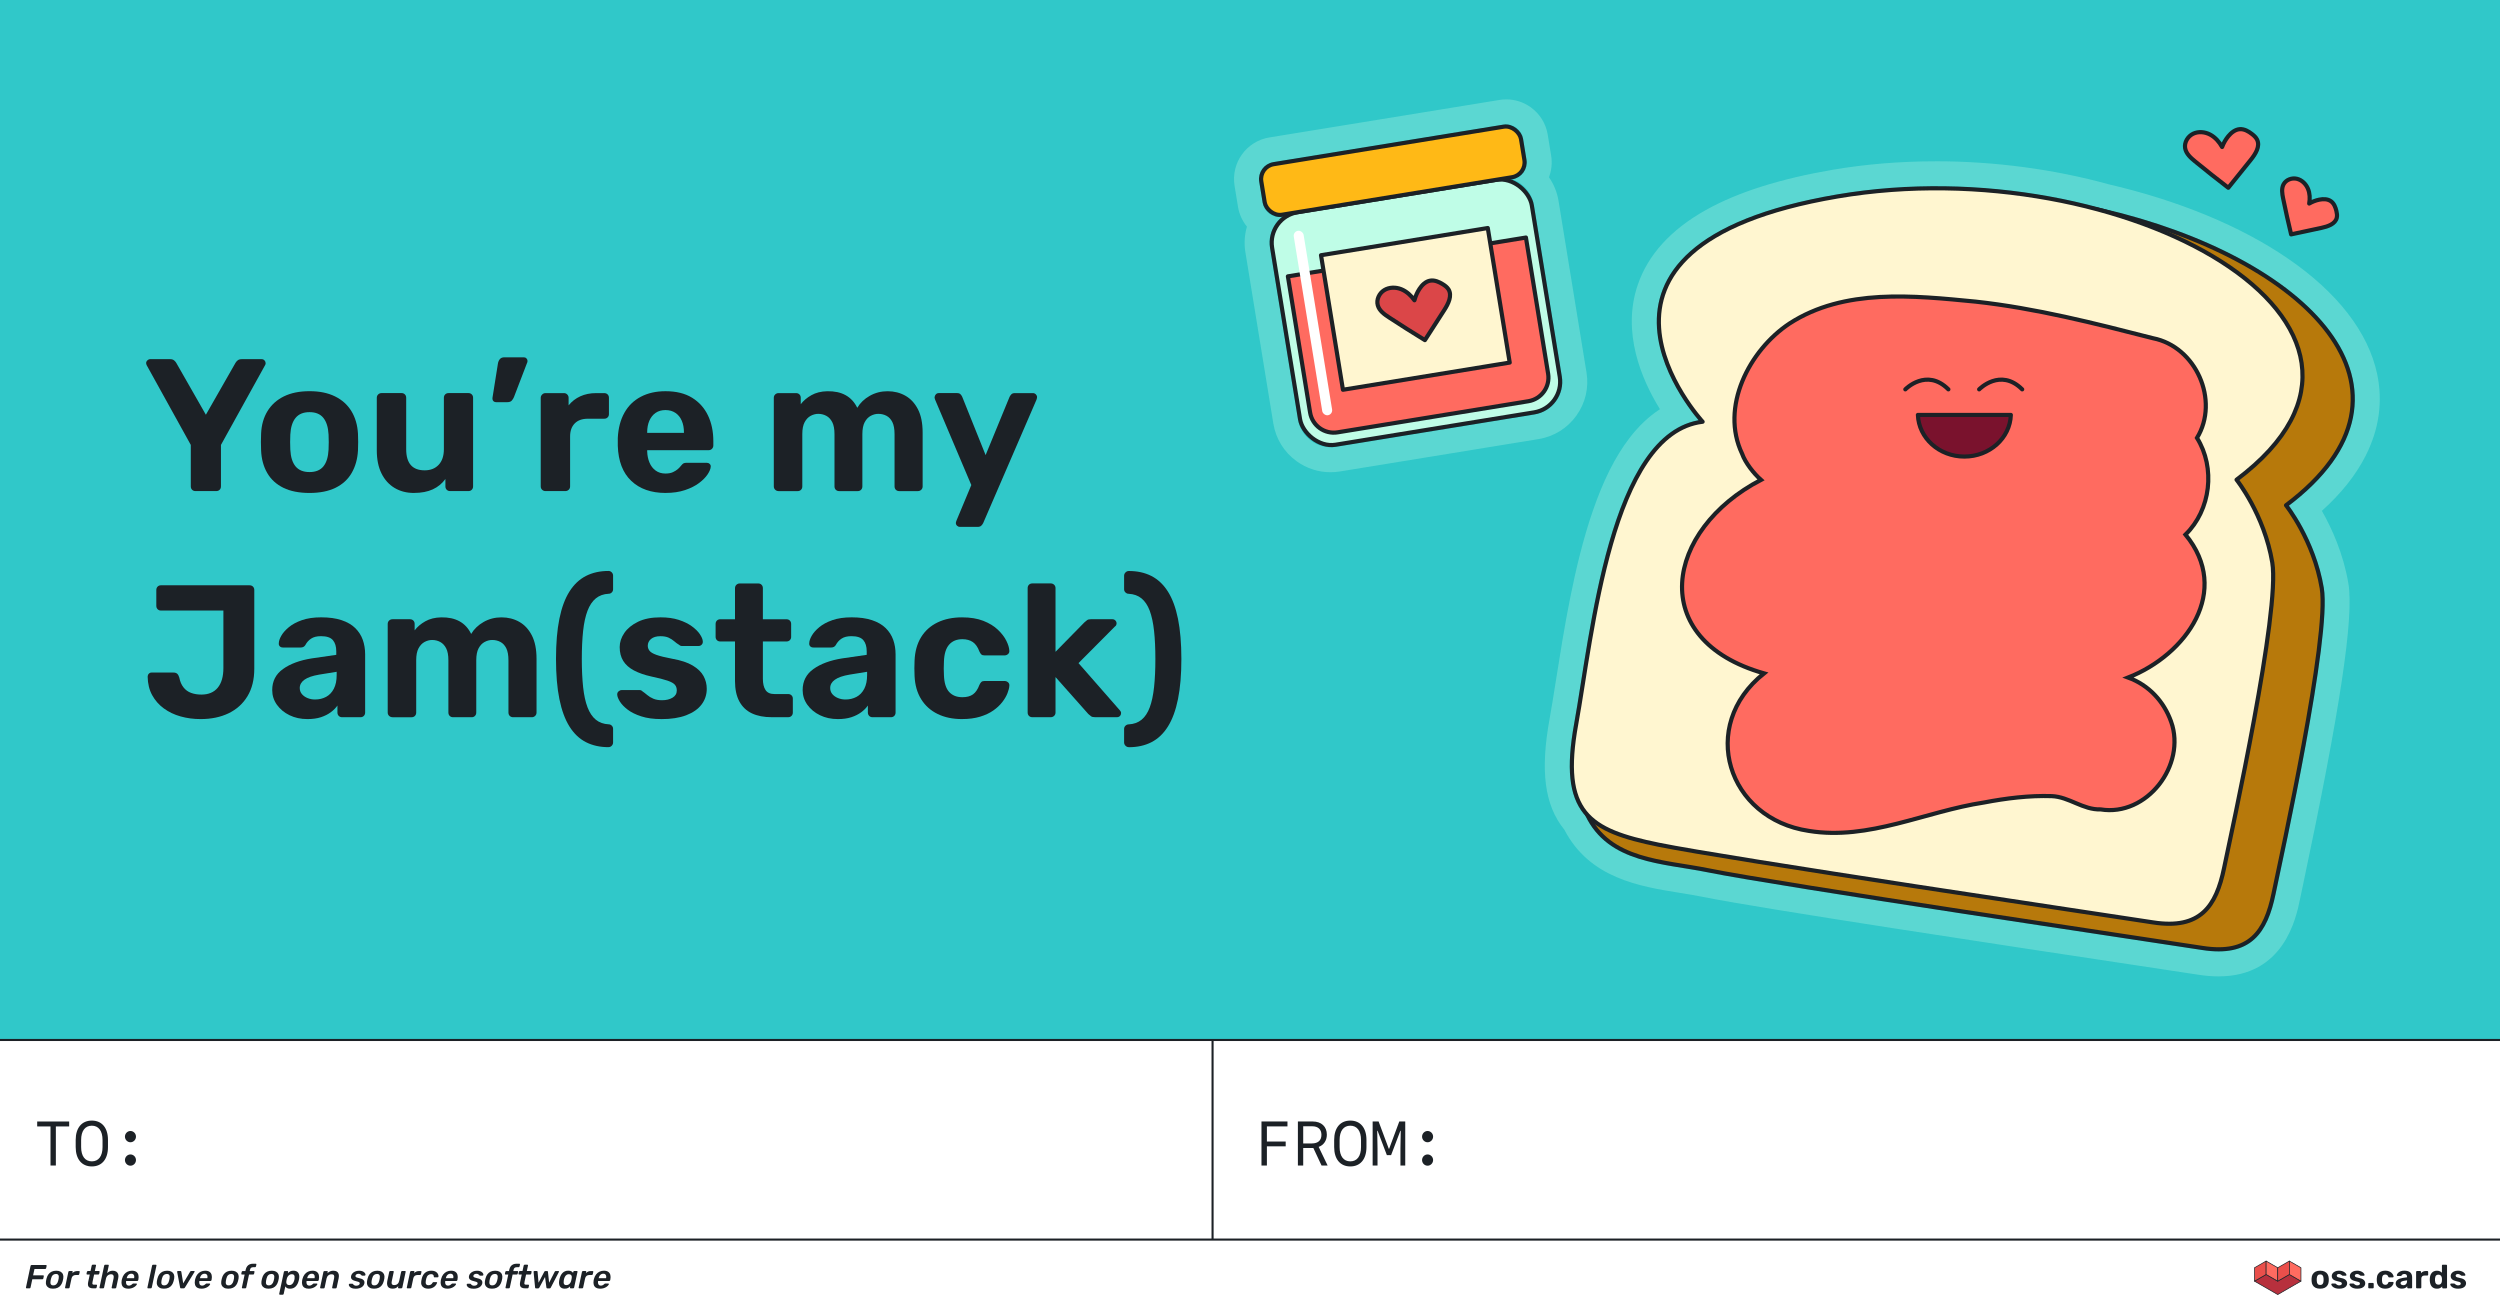 <?xml version="1.0" encoding="UTF-8"?><svg xmlns="http://www.w3.org/2000/svg" viewBox="0 0 1200 630"><rect x="0" y="0" width="1200" height="630" fill="#333333" stroke="none"/><g id="b"><rect width="1200" height="498.72" fill="#30c8c9"/></g><g id="d"><g opacity=".3"><path d="M1064.89,462.68c-2.73,0-5.68-.24-8.77-.72-4.52-.71-15.28-2.33-30.17-4.58-58.6-8.85-180.4-27.25-207.49-32.77-3.57-.73-7.42-1.35-11.15-1.95-19.12-3.08-40.75-6.56-51.38-27.75-.19-.21-.37-.43-.55-.65-8.11-10.14-9.86-24.94-5.69-47.99,1-5.5,2.03-12.04,3.13-18.97,3.83-24.24,8.61-54.4,17.27-79.7,9.02-26.34,20.61-42.5,35.25-49.05-8.86-12.64-21.57-36.33-13.54-59.89,8.68-25.43,38.64-42.68,89.05-51.26,15.46-2.63,31.72-3.97,48.33-3.97,27.65,0,55.83,3.76,81.51,10.87h.02c32.9,7.64,61.9,19.6,83.87,34.6,22.66,15.48,36.7,33.43,40.6,51.93,3.29,15.62.81,38.97-28.41,63.16,4.64,7.31,11.81,20.72,14.56,37.19,3.33,19.98-10.76,90.56-21.66,141.92-.66,3.11-1.19,5.59-1.54,7.31-3.11,15.02-9.7,32.27-33.26,32.27h0Z" fill="#30c8c9"/><path d="M929.19,89.42c27.08,0,54.59,3.63,80.05,10.7.04,0,.08.02.12.03,65.59,15.21,112.68,47.37,119.96,81.92,4.44,21.08-6.15,42.05-30.63,60.68,2.69,3.65,13.36,19.15,16.74,39.42,3.53,21.17-15.39,110.38-21.61,139.69-.66,3.12-1.19,5.61-1.55,7.34-2.99,14.43-8.52,27.48-27.38,27.48-2.39,0-5-.21-7.84-.65-4.54-.71-15.33-2.34-30.26-4.59-58.49-8.84-180.21-27.23-207.12-32.71-3.69-.75-7.61-1.38-11.4-1.99-18.76-3.02-38.17-6.14-47.3-25.2-.3-.34-.61-.67-.89-1.03-6.93-8.67-8.31-21.98-4.47-43.17,1-5.54,2.05-12.13,3.15-19.1,7.57-47.87,18.96-119.82,56.56-126.52-5.43-6.5-26.9-34.51-17.82-61.12,7.91-23.19,36.3-39.1,84.38-47.28,15.28-2.6,31.22-3.88,47.32-3.88M929.19,77.42c-16.94,0-33.54,1.36-49.34,4.05-25.28,4.3-45.84,10.82-61.1,19.38-16.72,9.37-27.7,21.43-32.62,35.86-7.78,22.81,1.77,45.35,10.65,59.71-5.29,3.42-10.18,8.04-14.63,13.84-6.84,8.91-12.64,20.48-17.74,35.38-8.83,25.8-13.65,56.24-17.52,80.71-1.09,6.89-2.12,13.41-3.11,18.84-4.51,24.91-2.38,41.19,6.91,52.81.07.09.14.17.2.25,12.12,23.36,36.1,27.21,55.45,30.33,3.67.59,7.46,1.2,10.91,1.9,27.23,5.55,149.14,23.96,207.72,32.81l.15.02c14.84,2.24,25.56,3.86,30.06,4.56,3.39.53,6.65.8,9.69.8,31.47,0,37.24-27.89,39.13-37.05.35-1.71.88-4.18,1.53-7.28,17.71-83.51,24.4-127.97,21.71-144.16-2.42-14.51-8.07-26.78-12.74-34.97,9.32-8.37,16.38-17.26,21.04-26.5,6.44-12.75,8.28-25.92,5.5-39.14-4.22-20.04-19.12-39.28-43.09-55.64-22.56-15.41-52.23-27.67-85.81-35.47-26.16-7.23-54.84-11.05-82.97-11.05h0Z" fill="#bffde7"/></g><g opacity=".3"><path d="M638.65,220.67c-4.58,0-8.99-1.42-12.73-4.12-4.74-3.41-7.87-8.46-8.81-14.23l-13.42-82.29c-.72-4.42-.05-8.88,1.8-12.81-2.87-2.21-4.76-5.37-5.35-8.97l-1.64-10.05c-1.26-7.73,4-15.05,11.73-16.31l110.44-18c.76-.12,1.54-.19,2.31-.19,2.98,0,5.84.93,8.28,2.68,3.08,2.22,5.11,5.5,5.72,9.24l1.64,10.05c.6,3.69-.29,7.29-2.23,10.18,3.04,3.17,5.06,7.17,5.78,11.6l13.42,82.29c.94,5.76-.42,11.55-3.83,16.29-3.41,4.74-8.46,7.87-14.22,8.81l-95.33,15.54c-1.17.19-2.37.29-3.55.29Z" fill="#30c8c9"/><path d="M722.99,59.71c1.71,0,3.36.53,4.77,1.55,1.78,1.28,2.95,3.18,3.31,5.34l1.64,10.05c.73,4.45-2.29,8.66-6.73,9.41,1.37.5,2.68,1.17,3.89,2.05,3.44,2.47,5.71,6.14,6.39,10.32l13.42,82.29c.68,4.18-.31,8.38-2.78,11.82-2.47,3.44-6.14,5.71-10.32,6.39l-95.33,15.54c-.86.14-1.73.21-2.59.21-3.3,0-6.5-1.03-9.23-2.99-3.44-2.47-5.71-6.14-6.39-10.32l-13.42-82.29c-.96-5.88,1.47-11.54,5.84-15-.44.07-.87.11-1.31.11-1.71,0-3.36-.53-4.77-1.55-1.78-1.28-2.95-3.18-3.31-5.34l-1.64-10.05c-.73-4.47,2.31-8.69,6.78-9.42l110.44-18c.45-.07.9-.11,1.34-.11M722.99,47.71c-1.09,0-2.19.09-3.27.27l-110.44,18c-11,1.79-18.48,12.2-16.69,23.19l1.64,10.05c.58,3.56,2.07,6.83,4.3,9.55-1.14,3.91-1.42,8.08-.75,12.23l13.42,82.29c1.2,7.35,5.18,13.78,11.22,18.13,4.77,3.43,10.39,5.25,16.24,5.25,1.51,0,3.03-.12,4.52-.37l95.33-15.54c7.35-1.2,13.79-5.18,18.13-11.23,4.35-6.04,6.08-13.41,4.88-20.75l-13.42-82.29c-.68-4.17-2.26-8.04-4.6-11.41,1.22-3.21,1.63-6.76,1.05-10.37l-1.64-10.05c-.87-5.33-3.76-10-8.14-13.15-3.46-2.49-7.54-3.81-11.78-3.81h0Z" fill="#bffde7"/></g><path d="M840.99,214.71s-77.33-83.94,64.78-108.14c35.01-5.96,70.84-13,103.37-5.46,97.71,22.67,162.08,86,88.15,141.43,0,0,13.29,16.62,17.15,39.78,3.86,23.16-19.35,128.3-23.15,146.66-3.8,18.36-11.42,29.58-34.09,26.04-22.67-3.54-203.71-30.45-237.34-37.29-21.43-4.36-47.29-4.15-58.05-26.74-3.65-7.66,15.71-15.77,18.51-31.21,7.71-42.57,16.61-139.82,60.67-145.08Z" fill="#b7790b" stroke="#1c2126" stroke-linejoin="round" stroke-width="2"/><path d="M93.84,235.72c-.66,0-1.21-.21-1.63-.63-.42-.42-.63-.96-.63-1.63v-19.9l-21.17-38.26c-.06-.18-.12-.35-.18-.5-.06-.15-.09-.32-.09-.5,0-.48.19-.92.59-1.31.39-.39.83-.59,1.31-.59h9.68c.78,0,1.42.21,1.9.63.48.42.81.81,1,1.18l14.2,24.87,14.2-24.87c.18-.36.51-.75,1-1.18.48-.42,1.14-.63,1.99-.63h9.59c.54,0,1,.2,1.36.59.36.39.54.83.54,1.31,0,.18-.02.35-.04.5-.03.15-.11.32-.23.5l-21.17,38.26v19.9c0,.66-.21,1.21-.63,1.63s-.97.63-1.63.63h-9.95Z" fill="#1c2126"/><path d="M148.57,236.62c-5.01,0-9.2-.83-12.57-2.49s-5.96-4.02-7.73-7.1c-1.78-3.08-2.76-6.66-2.94-10.76-.06-1.21-.09-2.58-.09-4.12s.03-2.88.09-4.02c.18-4.16,1.21-7.76,3.08-10.81,1.87-3.04,4.49-5.4,7.87-7.06,3.38-1.66,7.48-2.49,12.3-2.49s8.83.83,12.21,2.49c3.38,1.66,6,4.01,7.87,7.06,1.87,3.05,2.92,6.65,3.17,10.81.06,1.15.09,2.49.09,4.02s-.03,2.91-.09,4.12c-.24,4.1-1.25,7.69-3.03,10.76-1.78,3.08-4.36,5.44-7.73,7.1-3.38,1.66-7.54,2.49-12.48,2.49ZM148.57,226.59c2.95,0,5.17-.9,6.65-2.71,1.48-1.81,2.31-4.49,2.49-8.05.06-.9.09-2.11.09-3.62s-.03-2.71-.09-3.62c-.18-3.5-1.01-6.16-2.49-8-1.48-1.84-3.69-2.76-6.65-2.76s-5.19.92-6.69,2.76c-1.51,1.84-2.35,4.51-2.53,8-.06.9-.09,2.11-.09,3.62s.03,2.71.09,3.62c.18,3.56,1.03,6.24,2.53,8.05,1.51,1.81,3.74,2.71,6.69,2.71Z" fill="#1c2126"/><path d="M198.68,236.62c-3.5,0-6.59-.8-9.27-2.4-2.68-1.6-4.78-3.92-6.29-6.96-1.51-3.04-2.26-6.74-2.26-11.08v-25.24c0-.66.23-1.21.68-1.63.45-.42.98-.63,1.58-.63h9.68c.6,0,1.12.21,1.54.63.42.42.63.97.63,1.63v24.69c0,6.75,2.95,10.13,8.86,10.13,2.83,0,5.08-.89,6.74-2.67,1.66-1.78,2.49-4.27,2.49-7.46v-24.69c0-.66.21-1.21.63-1.63.42-.42.96-.63,1.63-.63h9.59c.6,0,1.12.21,1.54.63.42.42.63.97.63,1.63v42.51c0,.66-.21,1.21-.63,1.63s-.94.63-1.54.63h-8.95c-.6,0-1.12-.21-1.54-.63-.42-.42-.63-.96-.63-1.63v-3.53c-1.57,2.17-3.59,3.83-6.06,4.97-2.47,1.14-5.49,1.72-9.04,1.72Z" fill="#1c2126"/><path d="M238.11,193.03c-.54,0-.98-.18-1.31-.54-.33-.36-.47-.87-.41-1.54l2.62-16.46c.12-.78.42-1.48.9-2.08.48-.6,1.21-.9,2.17-.9h9.41c.48,0,.89.18,1.22.54.33.36.5.75.5,1.18s-.09.78-.27,1.09l-6.24,16.28c-.24.6-.59,1.16-1.04,1.67-.45.51-1.16.77-2.12.77h-5.43Z" fill="#1c2126"/><path d="M261.81,235.72c-.6,0-1.13-.21-1.58-.63-.45-.42-.68-.96-.68-1.63v-42.51c0-.6.23-1.13.68-1.58.45-.45.98-.68,1.58-.68h8.86c.66,0,1.21.23,1.63.68.42.45.63.98.63,1.58v3.62c1.51-1.87,3.38-3.32,5.61-4.34,2.23-1.02,4.76-1.54,7.6-1.54h3.89c.66,0,1.21.21,1.63.63.42.42.63.97.63,1.63v7.87c0,.6-.21,1.12-.63,1.54s-.97.63-1.63.63h-7.87c-2.71,0-4.81.75-6.29,2.26-1.48,1.51-2.22,3.59-2.22,6.24v23.97c0,.66-.23,1.21-.68,1.63-.45.42-.98.63-1.58.63h-9.59Z" fill="#1c2126"/><path d="M319.52,236.62c-6.93,0-12.44-1.93-16.51-5.79-4.07-3.86-6.23-9.47-6.47-16.82v-3.8c.24-4.7,1.3-8.73,3.17-12.07,1.87-3.35,4.49-5.91,7.87-7.69,3.38-1.78,7.33-2.67,11.85-2.67,5.12,0,9.38,1.04,12.75,3.12,3.38,2.08,5.92,4.92,7.64,8.5,1.72,3.59,2.58,7.7,2.58,12.35v2.08c0,.6-.21,1.13-.63,1.58-.42.45-.96.68-1.63.68h-29.49v.63c.06,1.93.42,3.69,1.09,5.29.66,1.6,1.64,2.88,2.94,3.84,1.3.97,2.88,1.45,4.75,1.45,1.45,0,2.65-.23,3.62-.68.96-.45,1.76-.96,2.4-1.54.63-.57,1.1-1.07,1.4-1.49.54-.66.98-1.07,1.31-1.22.33-.15.83-.23,1.49-.23h9.59c.54,0,1.01.18,1.4.54.39.36.56.81.5,1.36-.06,1.03-.56,2.25-1.49,3.66-.94,1.42-2.31,2.8-4.12,4.16-1.81,1.36-4.06,2.49-6.74,3.39-2.68.9-5.77,1.36-9.27,1.36ZM310.65,207.77h17.64v-.27c0-2.11-.35-3.96-1.04-5.56-.69-1.6-1.7-2.85-3.03-3.75-1.33-.9-2.93-1.36-4.79-1.36s-3.45.45-4.75,1.36c-1.3.9-2.29,2.16-2.99,3.75-.69,1.6-1.04,3.45-1.04,5.56v.27Z" fill="#1c2126"/><path d="M373.69,235.72c-.6,0-1.13-.21-1.58-.63-.45-.42-.68-.96-.68-1.63v-42.51c0-.66.23-1.21.68-1.63.45-.42.98-.63,1.58-.63h8.41c.66,0,1.21.21,1.63.63.42.42.63.97.63,1.63v3.08c1.27-1.69,2.97-3.13,5.11-4.34,2.14-1.21,4.69-1.84,7.64-1.9,6.93-.12,11.73,2.53,14.38,7.96,1.39-2.35,3.38-4.27,5.97-5.74,2.59-1.48,5.46-2.22,8.59-2.22s5.97.71,8.5,2.13c2.53,1.42,4.55,3.59,6.06,6.51,1.51,2.93,2.26,6.68,2.26,11.26v25.78c0,.66-.23,1.21-.68,1.63-.45.42-.98.63-1.58.63h-8.96c-.66,0-1.21-.21-1.63-.63-.42-.42-.63-.96-.63-1.63v-25.05c0-2.47-.35-4.4-1.04-5.79-.69-1.39-1.63-2.4-2.8-3.03-1.18-.63-2.49-.95-3.93-.95-1.27,0-2.49.32-3.66.95-1.18.63-2.14,1.64-2.89,3.03-.75,1.39-1.13,3.32-1.13,5.79v25.05c0,.66-.21,1.21-.63,1.63s-.94.63-1.54.63h-8.95c-.67,0-1.21-.21-1.63-.63-.42-.42-.63-.96-.63-1.63v-25.05c0-2.47-.36-4.4-1.08-5.79-.72-1.39-1.67-2.4-2.85-3.03-1.18-.63-2.46-.95-3.84-.95-1.27,0-2.49.32-3.66.95-1.18.63-2.14,1.64-2.89,3.03-.75,1.39-1.13,3.29-1.13,5.7v25.15c0,.66-.21,1.21-.63,1.63s-.97.63-1.63.63h-9.14Z" fill="#1c2126"/><path d="M460.71,252.91c-.48,0-.92-.18-1.31-.54-.39-.36-.59-.81-.59-1.36,0-.12.03-.29.09-.5.06-.21.15-.47.27-.77l7.06-16.91-17.37-40.97c-.18-.48-.27-.87-.27-1.18.06-.54.27-1.01.63-1.4.36-.39.81-.59,1.36-.59h8.86c.72,0,1.27.2,1.63.59.36.39.63.8.81,1.22l11.22,27.95,11.49-27.95c.24-.48.54-.9.9-1.27.36-.36.93-.54,1.72-.54h8.59c.54,0,1.01.2,1.4.59.39.39.59.83.59,1.31,0,.3-.09.72-.27,1.27l-25.6,59.24c-.24.48-.56.9-.95,1.27-.39.36-.98.54-1.76.54h-8.5Z" fill="#1c2126"/><path d="M96.29,345.16c-3.38,0-6.57-.42-9.59-1.27-3.02-.84-5.7-2.13-8.05-3.84-2.35-1.72-4.22-3.84-5.61-6.38-1.39-2.53-2.11-5.49-2.17-8.86,0-.54.18-1.01.54-1.4.36-.39.81-.59,1.36-.59h10.4c.84,0,1.48.2,1.9.59.42.39.75,1.01,1,1.85.36,1.87,1.02,3.42,1.99,4.66.96,1.24,2.18,2.13,3.66,2.67,1.48.54,3.12.81,4.93.81,3.44,0,6.06-1.1,7.87-3.3,1.81-2.2,2.71-5.35,2.71-9.45v-27.59h-30.03c-.6,0-1.12-.21-1.54-.63-.42-.42-.63-.96-.63-1.63v-7.6c0-.66.21-1.21.63-1.63.42-.42.93-.63,1.54-.63h42.6c.66,0,1.21.21,1.63.63.42.42.63.96.63,1.63v37.81c0,5.19-1.09,9.57-3.26,13.16-2.17,3.59-5.19,6.32-9.04,8.19-3.86,1.87-8.35,2.8-13.48,2.8Z" fill="#1c2126"/><path d="M147.57,345.16c-3.2,0-6.06-.62-8.59-1.85s-4.55-2.91-6.06-5.02c-1.51-2.11-2.26-4.46-2.26-7.05,0-4.28,1.73-7.66,5.2-10.13,3.47-2.47,8.03-4.16,13.7-5.07l11.85-1.72v-1.63c0-2.35-.54-4.16-1.63-5.43-1.09-1.27-2.99-1.9-5.7-1.9-1.99,0-3.57.39-4.75,1.18-1.18.78-2.1,1.81-2.76,3.08-.48.78-1.21,1.18-2.17,1.18h-8.59c-.66,0-1.18-.19-1.54-.59-.36-.39-.51-.86-.45-1.4,0-1.02.39-2.23,1.18-3.62.78-1.39,1.99-2.76,3.62-4.12,1.63-1.36,3.72-2.49,6.29-3.39,2.56-.9,5.65-1.36,9.27-1.36,3.8,0,7.06.45,9.77,1.36,2.71.9,4.9,2.17,6.56,3.8,1.66,1.63,2.86,3.51,3.62,5.65.75,2.14,1.13,4.45,1.13,6.92v27.95c0,.66-.21,1.21-.63,1.63-.42.42-.94.63-1.54.63h-8.96c-.6,0-1.12-.21-1.54-.63-.42-.42-.63-.96-.63-1.63v-3.35c-.79,1.15-1.84,2.22-3.17,3.21-1.33,1-2.91,1.79-4.75,2.4-1.84.6-4,.9-6.47.9ZM151.19,335.76c1.99,0,3.77-.42,5.34-1.27,1.57-.84,2.8-2.14,3.71-3.89s1.36-3.95,1.36-6.6v-1.54l-8.41,1.36c-3.2.54-5.55,1.36-7.05,2.44-1.51,1.08-2.26,2.41-2.26,3.98,0,1.15.35,2.13,1.04,2.94.69.81,1.6,1.45,2.71,1.9,1.12.45,2.31.68,3.57.68Z" fill="#1c2126"/><path d="M188.36,344.26c-.6,0-1.13-.21-1.58-.63-.45-.42-.68-.96-.68-1.63v-42.51c0-.66.23-1.21.68-1.63.45-.42.98-.63,1.58-.63h8.41c.66,0,1.21.21,1.63.63.42.42.63.97.63,1.63v3.08c1.27-1.69,2.97-3.13,5.11-4.34,2.14-1.21,4.69-1.84,7.64-1.9,6.93-.12,11.73,2.53,14.38,7.96,1.39-2.35,3.38-4.27,5.97-5.74,2.59-1.48,5.46-2.22,8.59-2.22s5.97.71,8.5,2.13c2.53,1.42,4.55,3.59,6.06,6.51,1.51,2.93,2.26,6.68,2.26,11.26v25.78c0,.66-.23,1.21-.68,1.63-.45.42-.98.63-1.58.63h-8.96c-.66,0-1.21-.21-1.63-.63-.42-.42-.63-.96-.63-1.63v-25.05c0-2.47-.35-4.4-1.04-5.79-.69-1.39-1.63-2.4-2.8-3.03-1.18-.63-2.49-.95-3.93-.95-1.27,0-2.49.32-3.66.95-1.18.63-2.14,1.64-2.89,3.03-.75,1.39-1.13,3.32-1.13,5.79v25.05c0,.66-.21,1.21-.63,1.63s-.94.63-1.54.63h-8.95c-.67,0-1.21-.21-1.63-.63-.42-.42-.63-.96-.63-1.63v-25.05c0-2.47-.36-4.4-1.08-5.79-.72-1.39-1.67-2.4-2.85-3.03-1.18-.63-2.46-.95-3.84-.95-1.27,0-2.49.32-3.66.95-1.18.63-2.14,1.64-2.89,3.03-.75,1.39-1.13,3.29-1.13,5.7v25.15c0,.66-.21,1.21-.63,1.63s-.97.63-1.63.63h-9.14Z" fill="#1c2126"/><path d="M292.11,358.64c-4.1,0-7.72-.8-10.85-2.4-3.14-1.6-5.77-4.1-7.91-7.51-2.14-3.41-3.75-7.79-4.84-13.16-1.09-5.37-1.63-11.79-1.63-19.27s.54-13.98,1.63-19.31c1.08-5.34,2.7-9.69,4.84-13.07,2.14-3.38,4.78-5.86,7.91-7.46,3.13-1.6,6.75-2.4,10.85-2.4.6,0,1.11.23,1.54.68.42.45.63.98.63,1.58v6.51c0,.6-.21,1.12-.63,1.54-.42.42-.9.63-1.45.63-2.47.12-4.54.86-6.2,2.22-1.66,1.36-2.99,3.33-3.98,5.92-.99,2.59-1.7,5.82-2.12,9.68-.42,3.86-.63,8.35-.63,13.48s.21,9.63.63,13.52c.42,3.89,1.13,7.13,2.12,9.72,1,2.59,2.32,4.57,3.98,5.92,1.66,1.36,3.72,2.09,6.2,2.22.54,0,1.02.21,1.45.63s.63.93.63,1.54v6.51c0,.6-.21,1.13-.63,1.58-.42.45-.94.68-1.54.68Z" fill="#1c2126"/><path d="M317.43,345.16c-3.74,0-6.95-.44-9.63-1.31-2.68-.87-4.85-1.94-6.51-3.21-1.66-1.27-2.89-2.55-3.71-3.84-.81-1.3-1.25-2.4-1.31-3.3-.06-.66.15-1.21.63-1.63.48-.42.96-.63,1.45-.63h8.77c.24,0,.44.03.59.09.15.06.35.21.59.45.78.54,1.58,1.16,2.4,1.85.81.69,1.79,1.28,2.94,1.76,1.14.48,2.53.72,4.16.72,1.99,0,3.66-.41,5.02-1.22s2.04-1.97,2.04-3.48c0-1.08-.3-1.99-.9-2.71-.6-.72-1.78-1.39-3.53-1.99-1.75-.6-4.34-1.27-7.78-1.99-3.26-.72-6.03-1.69-8.32-2.89-2.29-1.21-4.01-2.73-5.16-4.57-1.15-1.84-1.72-4.05-1.72-6.65,0-2.35.74-4.61,2.22-6.78,1.48-2.17,3.66-3.96,6.56-5.38,2.89-1.42,6.51-2.13,10.85-2.13,3.32,0,6.23.41,8.73,1.22,2.5.81,4.6,1.84,6.29,3.08,1.69,1.24,2.97,2.5,3.84,3.8.87,1.3,1.34,2.43,1.4,3.39.06.66-.12,1.21-.54,1.63-.42.42-.9.63-1.45.63h-8.05c-.3,0-.57-.06-.81-.18-.24-.12-.45-.27-.63-.45-.72-.42-1.46-.96-2.22-1.63-.75-.66-1.64-1.23-2.67-1.72-1.03-.48-2.35-.72-3.98-.72-1.93,0-3.42.44-4.48,1.31-1.06.87-1.58,1.98-1.58,3.3,0,.85.27,1.63.81,2.35s1.64,1.39,3.3,1.99c1.66.6,4.24,1.24,7.73,1.9,4.1.72,7.36,1.81,9.77,3.26,2.41,1.45,4.13,3.12,5.16,5.02,1.02,1.9,1.54,3.93,1.54,6.11,0,2.83-.83,5.35-2.49,7.55-1.66,2.2-4.12,3.92-7.37,5.16s-7.24,1.85-11.94,1.85Z" fill="#1c2126"/><path d="M370.44,344.26c-3.74,0-6.92-.62-9.54-1.85-2.62-1.24-4.63-3.15-6.02-5.74-1.39-2.59-2.08-5.85-2.08-9.77v-18.99h-7.05c-.66,0-1.21-.21-1.63-.63-.42-.42-.63-.93-.63-1.54v-6.24c0-.66.21-1.21.63-1.63.42-.42.96-.63,1.63-.63h7.05v-14.92c0-.66.23-1.21.68-1.63.45-.42.98-.63,1.58-.63h8.95c.6,0,1.12.21,1.54.63.42.42.63.97.63,1.63v14.92h11.31c.66,0,1.21.21,1.63.63.42.42.63.97.63,1.63v6.24c0,.6-.21,1.12-.63,1.54-.42.42-.97.63-1.63.63h-11.31v17.91c0,2.29.42,4.09,1.27,5.38.84,1.3,2.26,1.94,4.25,1.94h6.6c.66,0,1.21.21,1.63.63.42.42.63.94.63,1.54v6.69c0,.66-.21,1.21-.63,1.63s-.96.63-1.63.63h-7.87Z" fill="#1c2126"/><path d="M402.18,345.16c-3.2,0-6.06-.62-8.59-1.85s-4.55-2.91-6.06-5.02c-1.51-2.11-2.26-4.46-2.26-7.05,0-4.28,1.73-7.66,5.2-10.13,3.47-2.47,8.03-4.16,13.7-5.07l11.85-1.72v-1.63c0-2.35-.54-4.16-1.63-5.43-1.09-1.27-2.99-1.9-5.7-1.9-1.99,0-3.57.39-4.75,1.18-1.18.78-2.1,1.81-2.76,3.08-.48.78-1.21,1.18-2.17,1.18h-8.59c-.66,0-1.18-.19-1.54-.59-.36-.39-.51-.86-.45-1.4,0-1.02.39-2.23,1.18-3.62.78-1.39,1.99-2.76,3.62-4.12,1.63-1.36,3.72-2.49,6.29-3.39,2.56-.9,5.65-1.36,9.27-1.36,3.8,0,7.06.45,9.77,1.36,2.71.9,4.9,2.17,6.56,3.8,1.66,1.63,2.86,3.51,3.62,5.65.75,2.14,1.13,4.45,1.13,6.92v27.95c0,.66-.21,1.21-.63,1.63-.42.42-.94.63-1.54.63h-8.96c-.6,0-1.12-.21-1.54-.63-.42-.42-.63-.96-.63-1.63v-3.35c-.79,1.15-1.84,2.22-3.17,3.21-1.33,1-2.91,1.79-4.75,2.4-1.84.6-4,.9-6.47.9ZM405.8,335.76c1.99,0,3.77-.42,5.34-1.27,1.57-.84,2.8-2.14,3.71-3.89s1.36-3.95,1.36-6.6v-1.54l-8.41,1.36c-3.2.54-5.55,1.36-7.05,2.44-1.51,1.08-2.26,2.41-2.26,3.98,0,1.15.35,2.13,1.04,2.94.69.81,1.6,1.45,2.71,1.9,1.12.45,2.31.68,3.57.68Z" fill="#1c2126"/><path d="M461.79,345.16c-4.46,0-8.37-.81-11.71-2.44s-5.99-3.99-7.92-7.1c-1.93-3.1-2.98-6.83-3.17-11.17-.06-.96-.09-2.18-.09-3.66s.03-2.7.09-3.66c.18-4.4,1.22-8.15,3.12-11.26,1.9-3.1,4.54-5.47,7.91-7.1,3.38-1.63,7.3-2.44,11.76-2.44,3.98,0,7.39.56,10.22,1.67,2.83,1.12,5.16,2.53,6.96,4.25,1.81,1.72,3.17,3.48,4.07,5.29.9,1.81,1.39,3.41,1.45,4.79.06.66-.15,1.21-.63,1.63-.48.42-1.03.63-1.63.63h-9.68c-.66,0-1.16-.15-1.49-.45-.33-.3-.65-.78-.95-1.45-.78-2.11-1.84-3.62-3.17-4.52-1.33-.9-2.98-1.36-4.97-1.36-2.71,0-4.84.87-6.38,2.62-1.54,1.75-2.37,4.46-2.49,8.14-.12,2.35-.12,4.49,0,6.42.12,3.74.95,6.45,2.49,8.14,1.54,1.69,3.66,2.53,6.38,2.53,2.11,0,3.8-.45,5.07-1.36s2.29-2.41,3.08-4.52c.3-.66.62-1.14.95-1.45.33-.3.83-.45,1.49-.45h9.68c.6,0,1.14.21,1.63.63.48.42.69.96.63,1.63-.06,1.03-.36,2.23-.91,3.62-.54,1.39-1.37,2.8-2.49,4.25-1.12,1.45-2.55,2.79-4.3,4.02-1.75,1.24-3.88,2.23-6.38,2.99-2.5.75-5.38,1.13-8.64,1.13Z" fill="#1c2126"/><path d="M495.53,344.26c-.67,0-1.21-.21-1.63-.63-.42-.42-.63-.96-.63-1.63v-59.7c0-.66.21-1.21.63-1.63.42-.42.96-.63,1.63-.63h8.86c.6,0,1.13.21,1.58.63.45.42.68.97.68,1.63v30.57l13.84-14.11c.48-.42.92-.78,1.31-1.09.39-.3,1.01-.45,1.85-.45h10.31c.54,0,1.01.2,1.4.59.39.39.59.86.59,1.4,0,.24-.06.51-.18.81-.12.3-.33.54-.63.72l-17.46,17.55,19.72,22.52c.48.48.72.96.72,1.45,0,.54-.18,1.01-.54,1.4-.36.39-.85.59-1.45.59h-10.49c-.9,0-1.55-.15-1.94-.45-.39-.3-.83-.66-1.31-1.08l-15.74-17.73v17c0,.66-.23,1.21-.68,1.63-.45.42-.98.63-1.58.63h-8.86Z" fill="#1c2126"/><path d="M541.83,358.64c-.6,0-1.13-.23-1.58-.68s-.68-.98-.68-1.58v-6.51c0-.6.23-1.12.68-1.54.45-.42.95-.63,1.49-.63,2.47-.12,4.54-.86,6.2-2.22,1.66-1.36,2.97-3.33,3.93-5.92.96-2.59,1.66-5.83,2.08-9.72.42-3.89.63-8.4.63-13.52s-.21-9.62-.63-13.48c-.42-3.86-1.12-7.08-2.08-9.68-.97-2.59-2.28-4.57-3.93-5.92-1.66-1.36-3.72-2.09-6.2-2.22-.54,0-1.04-.21-1.49-.63-.45-.42-.68-.93-.68-1.54v-6.51c0-.6.23-1.13.68-1.58s.98-.68,1.58-.68c4.1,0,7.72.8,10.85,2.4,3.13,1.6,5.77,4.09,7.91,7.46,2.14,3.38,3.75,7.73,4.84,13.07,1.08,5.34,1.63,11.77,1.63,19.31s-.54,13.9-1.63,19.27c-1.09,5.37-2.7,9.75-4.84,13.16-2.14,3.41-4.78,5.91-7.91,7.51-3.14,1.6-6.75,2.4-10.85,2.4Z" fill="#1c2126"/><path d="M817.25,202.43s-77.33-83.94,64.78-108.14c136.44-23.23,290.97,61.41,191.52,135.98,0,0,13.29,16.62,17.15,39.78s-19.35,128.3-23.15,146.66c-3.8,18.36-11.42,29.58-34.09,26.04-22.67-3.54-203.71-30.45-237.34-37.29s-47.25-15.38-39.54-57.95c7.71-42.57,16.61-139.82,60.67-145.08Z" fill="#fff6d0" stroke="#1c2126" stroke-linejoin="round" stroke-width="2"/><path d="M1042.15,346.45c-3.5-9.85-10.75-17.61-20.64-21.23,27.99-10.97,49.77-41.63,27.52-68.61,12.19-11.88,14.48-32.07,5.53-46.4,10.94-17.97-.45-43.82-21.17-47.87-28.06-7.19-56.26-14.39-85.11-17.56-29.77-2.87-62.96-6.55-89.32,10.51-19.42,12.88-33.41,40.2-22.73,62.55,1.48,4.24,5.6,9.46,9.04,12.5-46.07,24.01-55.3,76.72,1.45,92.88-31.72,25.21-17.57,69.85,21.58,75.62,28.76,4.69,55.96-9.39,83.97-13.63,10.73-2.05,21.66-3.42,32.58-3.07,8.37.35,15.05,6.68,23.43,6.37,22.22,3.63,41.24-21.25,33.88-42.06Z" fill="#ff6b60" stroke="#1c2126" stroke-miterlimit="10" stroke-width="2"/><path d="M1121.66,104.46c.23-1.03.06-2.1-.18-3.13-.42-1.8-1.13-3.67-2.63-4.74-1.58-1.13-3.7-1.14-5.6-.75-1.7.34-3.33.99-4.83,1.86.41-2.39.33-4.91-.62-7.14-.96-2.26-2.89-4.17-5.28-4.74-2.39-.57-5.16.42-6.36,2.57-1.15,2.05-.72,4.59-.25,6.9,1.18,5.76,2.46,11.5,3.83,17.21,4.85-1.04,9.7-2.08,14.55-3.12,3.06-.66,6.69-1.85,7.37-4.91Z" fill="#ff6b60" stroke="#1c2126" stroke-linejoin="round" stroke-width="2"/><path d="M1083.38,67c-.54-1.09-1.48-1.93-2.44-2.67-1.68-1.31-3.67-2.46-5.8-2.33-2.23.14-4.14,1.67-5.56,3.39-1.27,1.54-2.27,3.3-2.97,5.17-1.37-2.44-3.27-4.64-5.74-5.95-2.5-1.33-5.62-1.63-8.17-.41-2.55,1.23-4.32,4.13-3.84,6.92.46,2.67,2.69,4.64,4.79,6.36,5.24,4.3,10.55,8.51,15.93,12.64,3.59-4.45,7.17-8.91,10.76-13.36,2.26-2.81,4.65-6.52,3.04-9.75Z" fill="#ff6b60" stroke="#1c2126" stroke-linejoin="round" stroke-width="2"/><path d="M914.56,186.89s10.16-10.49,20.66,0" fill="none" stroke="#1c2126" stroke-linecap="round" stroke-miterlimit="10" stroke-width="2"/><path d="M949.99,186.89s10.16-10.49,20.66,0" fill="none" stroke="#1c2126" stroke-linecap="round" stroke-miterlimit="10" stroke-width="2"/><path d="M920.6,199.16c.37,11.09,10.2,19.99,22.3,19.99s21.94-8.89,22.3-19.99h-44.61Z" fill="#7a122d" stroke="#1c2126" stroke-linecap="round" stroke-linejoin="round" stroke-width="2"/><rect x="616.49" y="93.35" width="126.31" height="113.1" rx="14.86" ry="14.86" transform="translate(-15.26 111.31) rotate(-9.26)" fill="#bffde7" stroke="#1c2126" stroke-linejoin="round" stroke-width="2"/><path d="M618.19,132.65l10.66,65.37c1.02,6.27,6.93,10.52,13.2,9.5l91.55-14.93c6.27-1.02,10.52-6.93,9.5-13.2l-10.66-65.37-114.25,18.63Z" fill="#ff6b60" stroke="#1c2126" stroke-linejoin="round" stroke-width="2"/><rect x="605.41" y="69.65" width="126.31" height="24.6" rx="7.21" ry="7.21" transform="translate(-4.47 108.64) rotate(-9.26)" fill="#ffb916" stroke="#1c2126" stroke-linejoin="round" stroke-width="2"/><rect x="638.83" y="115.56" width="81.1" height="65.43" transform="translate(-15.01 111.25) rotate(-9.26)" fill="#fff6d0" stroke="#1c2126" stroke-linejoin="round" stroke-width="2"/><rect x="627.81" y="110.21" width="4.8" height="89.7" rx="2.4" ry="2.4" transform="translate(-16.74 103.42) rotate(-9.26)" fill="#fff"/><path d="M695.23,138.82c-.65-1.02-1.67-1.76-2.7-2.4-1.81-1.12-3.91-2.06-6.02-1.71-2.2.37-3.94,2.09-5.17,3.96-1.1,1.67-1.9,3.53-2.41,5.46-1.62-2.28-3.75-4.27-6.34-5.31-2.63-1.05-5.76-1.03-8.17.46-2.41,1.49-3.86,4.56-3.08,7.29.74,2.61,3.16,4.33,5.43,5.81,5.67,3.72,11.4,7.35,17.18,10.88,3.1-4.81,6.19-9.62,9.29-14.43,1.95-3.03,3.93-6.97,1.99-10.02Z" fill="#db4648" stroke="#1c2126" stroke-linejoin="round" stroke-width="2"/><rect x="0" y="595" width="1200" height="35" fill="#fff"/><rect x="0" y="499.19" width="1200" height="95.81" fill="#fff"/><line x1="0" y1="499.19" x2="1200" y2="499.19" fill="none" stroke="#1c2126" stroke-miterlimit="10"/><line x1="0" y1="595" x2="1200" y2="595" fill="none" stroke="#1c2126" stroke-miterlimit="10"/><path d="M24.24,559.45v-18.76h-6.39v-2.37h15.35v2.37h-6.39v18.76h-2.58Z" fill="#1c2126"/><path d="M44.08,559.89c-4.8,0-7.75-3.46-7.75-9.3v-3.41c0-5.84,2.94-9.3,7.75-9.3s7.75,3.46,7.75,9.3v3.41c0,5.84-2.94,9.3-7.75,9.3ZM49.22,550.58v-3.38c0-4.41-1.93-6.87-5.14-6.87s-5.14,2.46-5.14,6.87v3.38c0,4.41,1.93,6.87,5.14,6.87s5.14-2.46,5.14-6.87Z" fill="#1c2126"/><path d="M59.97,545.58c0-1.48,1.2-2.71,2.65-2.71s2.65,1.23,2.65,2.71-1.2,2.71-2.65,2.71-2.65-1.23-2.65-2.71ZM59.97,556.83c0-1.48,1.2-2.7,2.65-2.7s2.65,1.22,2.65,2.7-1.2,2.71-2.65,2.71-2.65-1.22-2.65-2.71Z" fill="#1c2126"/><line x1="582.03" y1="498.72" x2="582.03" y2="595" fill="none" stroke="#1c2126" stroke-miterlimit="10"/><path d="M605.51,559.45v-21.14h12.47v2.37h-9.87v7.25h9.02v2.3h-9.02v9.21h-2.59Z" fill="#1c2126"/><path d="M625.54,551.03v8.42h-2.55v-21.14h7.09c4.19,0,6.81,2.43,6.81,6.36,0,2.77-1.54,5.04-3.94,5.83l4.31,8.95h-2.92l-3.94-8.42h-4.86ZM625.54,548.85h4.19c2.92,0,4.56-1.48,4.56-4.12s-1.61-4.12-4.44-4.12h-4.31v8.23Z" fill="#1c2126"/><path d="M648.15,559.89c-4.8,0-7.75-3.46-7.75-9.3v-3.41c0-5.84,2.94-9.3,7.75-9.3s7.75,3.46,7.75,9.3v3.41c0,5.84-2.94,9.3-7.75,9.3ZM653.29,550.58v-3.38c0-4.41-1.93-6.87-5.14-6.87s-5.14,2.46-5.14,6.87v3.38c0,4.41,1.93,6.87,5.14,6.87s5.14-2.46,5.14-6.87Z" fill="#1c2126"/><path d="M661.18,559.45h-2.31v-21.14h2.86l4.88,13.08h.19l4.86-13.08h2.86v21.14h-2.31v-8.1l.15-8.57h-.19l-4.45,11.7h-2.02l-4.45-11.7h-.19l.15,8.57v8.1Z" fill="#1c2126"/><path d="M682.59,545.58c0-1.48,1.2-2.71,2.65-2.71s2.65,1.23,2.65,2.71-1.2,2.71-2.65,2.71-2.65-1.23-2.65-2.71ZM682.59,556.83c0-1.48,1.2-2.7,2.65-2.7s2.65,1.22,2.65,2.7-1.2,2.71-2.65,2.71-2.65-1.22-2.65-2.71Z" fill="#1c2126"/><path d="M12.77,618.41c-.12,0-.21-.04-.26-.11-.06-.07-.08-.17-.06-.27l2.22-10.42c.02-.12.07-.21.16-.29.08-.07.19-.11.3-.11h6.95c.12,0,.2.04.26.11.05.07.07.17.05.29l-.24,1.12c-.02.12-.08.21-.16.28-.08.07-.19.1-.3.1h-5.14l-.66,3.04h4.82c.12,0,.2.04.26.11.05.07.07.17.05.29l-.22,1.12c-.02.11-.08.2-.17.27-.09.07-.19.11-.31.11h-4.82l-.85,3.97c-.02.11-.08.2-.16.27-.08.08-.19.11-.3.11h-1.41Z" fill="#1c2126"/><path d="M25.41,618.57c-.81,0-1.49-.15-2.02-.45s-.92-.72-1.15-1.26c-.23-.54-.29-1.18-.17-1.9.03-.19.08-.43.13-.7s.12-.51.17-.7c.19-.74.49-1.37.89-1.91.4-.54.91-.96,1.54-1.26.62-.3,1.36-.45,2.22-.45s1.49.15,2.02.45c.54.3.93.72,1.16,1.26.23.54.29,1.18.18,1.91-.04.19-.09.43-.14.7s-.11.51-.16.7c-.19.73-.48,1.36-.87,1.9-.39.54-.9.96-1.52,1.26s-1.38.45-2.26.45ZM25.57,616.98c.58,0,1.06-.18,1.46-.54.4-.36.69-.88.87-1.58.04-.16.09-.37.14-.62s.1-.46.13-.62c.12-.69.07-1.22-.14-1.58-.21-.36-.61-.54-1.18-.54s-1.05.18-1.46.54c-.41.36-.69.88-.86,1.58-.04.16-.09.37-.15.62s-.1.46-.12.62c-.12.69-.07,1.22.14,1.58s.6.54,1.18.54Z" fill="#1c2126"/><path d="M31.53,618.41c-.11,0-.19-.04-.25-.11-.06-.07-.08-.17-.06-.27l1.6-7.54c.02-.12.08-.21.17-.29.09-.07.19-.11.3-.11h1.3c.11,0,.19.04.25.11.06.08.08.17.06.29l-.14.66c.26-.34.58-.6.98-.78s.88-.27,1.44-.27h.78c.12,0,.2.04.26.11.05.08.07.17.05.27l-.24,1.15c-.02.11-.08.2-.17.27-.09.07-.19.11-.3.11h-1.25c-.51,0-.94.14-1.29.42-.35.28-.57.68-.68,1.19l-.94,4.4c-.02.11-.07.2-.16.27-.08.08-.19.11-.3.11h-1.39Z" fill="#1c2126"/><path d="M44.76,618.41c-.73,0-1.29-.11-1.7-.34-.4-.22-.67-.56-.78-1s-.11-.99.03-1.66l.79-3.63h-1.26c-.11,0-.19-.04-.25-.11-.06-.07-.08-.17-.06-.29l.19-.91c.02-.11.08-.2.17-.27.09-.07.2-.11.31-.11h1.25l.58-2.66c.02-.11.07-.2.16-.27.08-.07.18-.11.29-.11h1.3c.12,0,.21.04.26.11.06.08.08.17.06.27l-.58,2.66h2c.11,0,.19.04.25.11.06.08.08.17.06.27l-.19.91c-.02.12-.08.21-.17.29-.09.08-.19.11-.3.11h-2l-.74,3.47c-.06.29-.1.54-.1.74,0,.21.05.37.17.48.12.11.33.17.62.17h1.15c.12,0,.2.04.26.11.05.08.07.17.05.27l-.21.99c-.02.11-.08.2-.16.27-.09.08-.19.11-.3.11h-1.14Z" fill="#1c2126"/><path d="M48.07,618.41c-.11,0-.19-.04-.25-.11-.06-.07-.08-.17-.06-.27l2.26-10.59c.02-.11.08-.2.16-.27.08-.07.18-.11.29-.11h1.44c.11,0,.19.04.25.11.06.08.08.17.06.27l-.78,3.65c.34-.34.72-.62,1.14-.83.42-.21.93-.32,1.53-.32.69,0,1.26.15,1.7.44.44.29.75.71.92,1.24.17.53.18,1.17.02,1.92l-.96,4.5c-.02.11-.08.2-.16.27-.09.08-.19.11-.3.11h-1.44c-.11,0-.19-.04-.25-.11-.06-.07-.08-.17-.06-.27l.93-4.4c.14-.62.11-1.1-.08-1.46-.19-.35-.58-.53-1.17-.53-.36,0-.71.08-1.03.23-.33.16-.61.38-.84.68-.23.3-.4.66-.5,1.07l-.93,4.4c-.02.11-.08.2-.16.27-.09.08-.18.11-.29.11h-1.44Z" fill="#1c2126"/><path d="M61.51,618.57c-.78,0-1.43-.16-1.95-.46-.52-.31-.87-.76-1.07-1.34-.2-.59-.23-1.3-.09-2.13.02-.11.05-.24.08-.41.03-.17.06-.3.1-.39.21-.81.54-1.51.99-2.09.45-.58.99-1.03,1.64-1.34s1.36-.47,2.14-.47c.86,0,1.55.18,2.06.54.51.36.84.85,1.01,1.49s.16,1.37,0,2.2l-.08.34c-.02.11-.08.2-.17.27-.09.08-.19.11-.31.11h-5.31c-.01.06-.02.11-.03.13-.05.37-.05.72.02,1.03.06.31.21.57.42.76.22.19.51.29.87.29.3,0,.56-.04.79-.14.22-.09.41-.19.55-.31.14-.12.25-.21.33-.29.13-.13.22-.21.29-.23.06-.03.15-.04.27-.04h1.39c.1,0,.17.03.22.1.05.06.07.14.05.24-.05.17-.19.38-.4.62s-.5.49-.86.72c-.36.24-.79.43-1.29.58s-1.04.23-1.64.23ZM60.82,613.53h3.54l.02-.05c.1-.42.1-.78.02-1.1-.08-.31-.23-.56-.46-.74-.22-.18-.52-.26-.9-.26s-.71.09-1.02.26c-.3.18-.56.42-.76.74-.2.32-.35.68-.43,1.1l-.02.05Z" fill="#1c2126"/><path d="M71.06,618.41c-.11,0-.19-.04-.25-.11-.06-.07-.08-.17-.06-.27l2.26-10.59c.02-.11.08-.2.16-.27.08-.07.18-.11.29-.11h1.33c.12,0,.21.04.26.11.06.08.08.17.06.27l-2.26,10.59c-.02.11-.08.2-.16.27-.09.08-.19.11-.3.11h-1.33Z" fill="#1c2126"/><path d="M78.64,618.57c-.81,0-1.49-.15-2.02-.45-.54-.3-.92-.72-1.15-1.26-.23-.54-.29-1.18-.17-1.9.03-.19.08-.43.14-.7s.11-.51.17-.7c.19-.74.49-1.37.89-1.91.4-.54.91-.96,1.54-1.26.62-.3,1.36-.45,2.22-.45s1.49.15,2.02.45c.54.3.92.72,1.16,1.26.23.54.29,1.18.18,1.91-.04.19-.09.43-.14.7-.05.28-.11.51-.16.7-.19.73-.48,1.36-.87,1.9s-.9.96-1.52,1.26c-.62.3-1.38.45-2.26.45ZM78.8,616.98c.58,0,1.06-.18,1.46-.54s.69-.88.87-1.58c.04-.16.09-.37.14-.62.05-.26.1-.46.13-.62.12-.69.07-1.22-.14-1.58-.21-.36-.61-.54-1.18-.54s-1.05.18-1.46.54c-.41.36-.69.88-.86,1.58-.04.16-.09.37-.15.62s-.1.46-.12.62c-.12.69-.07,1.22.14,1.58.21.36.6.54,1.18.54Z" fill="#1c2126"/><path d="M86.92,618.41c-.16,0-.27-.04-.34-.12-.06-.08-.11-.17-.13-.28l-1.42-7.49c-.02-.14,0-.25.08-.32.08-.07.18-.11.3-.11h1.22c.12,0,.21.03.27.1.06.06.11.15.13.27l.91,5.55,3.33-5.62c.03-.06.09-.13.17-.2s.18-.1.31-.1h1.39c.13,0,.22.05.26.14.05.1.03.21-.06.35l-4.56,7.42c-.08.11-.16.2-.25.28-.09.08-.22.12-.38.12h-1.25Z" fill="#1c2126"/><path d="M96.66,618.57c-.78,0-1.43-.16-1.94-.46-.52-.31-.88-.76-1.07-1.34-.2-.59-.23-1.3-.09-2.13.02-.11.05-.24.08-.41.03-.17.06-.3.1-.39.21-.81.54-1.51.99-2.09.45-.58.99-1.03,1.64-1.34s1.36-.47,2.14-.47c.86,0,1.55.18,2.06.54.51.36.84.85,1.01,1.49.17.63.16,1.37,0,2.2l-.08.34c-.02.11-.08.2-.17.27-.09.08-.2.11-.31.11h-5.31c-.01.06-.02.11-.03.13-.05.37-.05.72.02,1.03.06.31.21.57.42.76.22.19.51.29.87.29.3,0,.56-.04.78-.14.22-.09.41-.19.55-.31.14-.12.25-.21.33-.29.13-.13.22-.21.29-.23.06-.03.15-.04.27-.04h1.39c.1,0,.17.03.22.1.05.06.07.14.05.24-.05.17-.19.38-.4.62-.21.25-.5.49-.87.72-.36.24-.79.43-1.29.58s-1.04.23-1.64.23ZM95.97,613.53h3.54l.02-.05c.1-.42.1-.78.02-1.1-.08-.31-.23-.56-.46-.74-.22-.18-.52-.26-.9-.26s-.71.09-1.02.26-.56.42-.76.74c-.2.32-.35.68-.43,1.1l-.02.05Z" fill="#1c2126"/><path d="M109.56,618.57c-.81,0-1.49-.15-2.02-.45s-.92-.72-1.15-1.26c-.23-.54-.29-1.18-.17-1.9.03-.19.08-.43.13-.7s.12-.51.17-.7c.19-.74.49-1.37.89-1.91.4-.54.91-.96,1.54-1.26.62-.3,1.36-.45,2.22-.45s1.49.15,2.02.45c.54.3.93.72,1.16,1.26.23.54.29,1.18.18,1.91-.04.19-.09.43-.14.7s-.11.51-.16.7c-.19.73-.48,1.36-.87,1.9-.39.54-.9.96-1.52,1.26s-1.38.45-2.26.45ZM109.72,616.98c.58,0,1.06-.18,1.46-.54.4-.36.69-.88.87-1.58.04-.16.09-.37.14-.62s.1-.46.13-.62c.12-.69.07-1.22-.14-1.58-.21-.36-.61-.54-1.18-.54s-1.05.18-1.46.54c-.41.36-.69.88-.86,1.58-.04.16-.09.37-.15.62s-.1.46-.12.62c-.12.69-.07,1.22.14,1.58s.6.54,1.18.54Z" fill="#1c2126"/><path d="M116.42,618.41c-.12,0-.21-.04-.26-.11-.06-.07-.08-.17-.06-.27l1.33-6.24h-1.29c-.11,0-.19-.04-.25-.11-.06-.07-.08-.17-.06-.29l.19-.91c.02-.11.08-.2.17-.27.09-.07.19-.11.31-.11h1.3l.13-.66c.15-.64.38-1.17.69-1.59.31-.42.7-.74,1.18-.95.48-.21,1.04-.32,1.68-.32h1.28c.12,0,.2.04.26.11.05.07.07.17.05.27l-.19.91c-.02.12-.08.21-.17.29s-.19.11-.3.11h-.96c-.43,0-.76.11-.99.32-.23.21-.39.52-.46.93l-.13.58h1.98c.12,0,.2.04.26.11.05.08.07.17.05.27l-.19.91c-.02.12-.08.21-.16.29-.09.08-.19.11-.3.11h-1.98l-1.34,6.24c-.02.11-.07.2-.16.27-.08.08-.18.11-.29.11h-1.3Z" fill="#1c2126"/><path d="M128.85,618.57c-.81,0-1.48-.15-2.02-.45s-.92-.72-1.15-1.26c-.23-.54-.29-1.18-.17-1.9.03-.19.08-.43.14-.7s.11-.51.17-.7c.19-.74.49-1.37.89-1.91.4-.54.91-.96,1.54-1.26.62-.3,1.36-.45,2.22-.45s1.49.15,2.02.45c.54.3.92.72,1.16,1.26.23.54.29,1.18.18,1.91-.04.19-.09.43-.14.7s-.11.51-.16.7c-.19.73-.48,1.36-.87,1.9-.39.54-.9.96-1.52,1.26s-1.38.45-2.26.45ZM129.01,616.98c.58,0,1.06-.18,1.46-.54.4-.36.69-.88.87-1.58.04-.16.09-.37.14-.62.05-.26.1-.46.13-.62.12-.69.07-1.22-.14-1.58-.21-.36-.61-.54-1.18-.54s-1.05.18-1.46.54c-.41.36-.69.88-.86,1.58-.04.16-.09.37-.15.62s-.1.46-.12.62c-.12.69-.07,1.22.14,1.58s.6.54,1.18.54Z" fill="#1c2126"/><path d="M134.32,621.45c-.11,0-.19-.04-.25-.11-.06-.07-.08-.17-.06-.27l2.26-10.59c.02-.11.08-.2.16-.27.09-.07.18-.11.29-.11h1.28c.11,0,.19.04.25.11.06.08.08.17.06.27l-.14.64c.33-.34.7-.62,1.1-.85.4-.22.93-.34,1.58-.34.55,0,1.03.09,1.42.28.39.19.7.45.92.79.22.34.37.74.44,1.21s.06.97-.04,1.53c-.02.18-.05.35-.09.51s-.08.34-.14.53c-.13.52-.31,1.02-.54,1.48-.24.46-.52.87-.86,1.22s-.73.62-1.18.81-.96.29-1.53.29c-.6,0-1.09-.1-1.47-.31-.38-.21-.66-.48-.83-.82l-.78,3.63c-.02.11-.08.2-.16.27-.09.08-.19.11-.3.11h-1.36ZM138.88,616.85c.43,0,.79-.1,1.09-.3.3-.2.55-.46.74-.78.2-.33.35-.67.47-1.05.05-.16.1-.32.13-.48.03-.16.06-.32.08-.48.05-.38.06-.74.02-1.06-.04-.32-.16-.58-.36-.78-.2-.2-.51-.3-.94-.3-.45,0-.83.1-1.16.3s-.59.46-.8.78c-.21.32-.36.64-.44.97-.05.19-.1.39-.14.61-.04.21-.08.42-.11.62-.05.32-.05.63,0,.92.06.29.2.54.43.73.23.19.56.29.98.29Z" fill="#1c2126"/><path d="M148.13,618.57c-.78,0-1.43-.16-1.95-.46-.52-.31-.87-.76-1.07-1.34-.2-.59-.23-1.3-.09-2.13.02-.11.05-.24.08-.41.03-.17.06-.3.1-.39.21-.81.54-1.51.99-2.09.45-.58.99-1.03,1.64-1.34s1.36-.47,2.14-.47c.86,0,1.55.18,2.06.54.51.36.84.85,1.01,1.49s.16,1.37,0,2.2l-.08.34c-.02.11-.08.2-.17.27-.09.08-.19.11-.31.11h-5.31c-.01.06-.02.11-.03.13-.05.37-.05.72.02,1.03.06.31.21.57.42.76.22.19.51.29.87.29.3,0,.56-.04.79-.14.22-.09.41-.19.55-.31.14-.12.25-.21.33-.29.13-.13.22-.21.29-.23.06-.03.15-.04.27-.04h1.39c.1,0,.17.03.22.1.05.06.07.14.05.24-.05.17-.19.38-.4.62s-.5.49-.86.72c-.36.24-.79.43-1.29.58s-1.04.23-1.64.23ZM147.44,613.53h3.54l.02-.05c.1-.42.1-.78.02-1.1-.08-.31-.23-.56-.46-.74-.22-.18-.52-.26-.9-.26s-.71.09-1.02.26c-.3.18-.56.42-.76.74-.2.32-.35.68-.43,1.1l-.02.05Z" fill="#1c2126"/><path d="M153.96,618.41c-.11,0-.19-.04-.25-.11-.06-.07-.08-.17-.06-.27l1.6-7.55c.02-.11.08-.2.17-.27.09-.07.19-.11.3-.11h1.31c.11,0,.19.04.24.11.05.08.07.17.05.27l-.14.66c.34-.34.74-.63,1.21-.86s.99-.34,1.58-.34c.73,0,1.31.15,1.74.44.44.29.73.71.87,1.24.14.53.14,1.17-.02,1.92l-.96,4.5c-.02.11-.07.2-.16.27-.09.08-.19.11-.3.11h-1.41c-.11,0-.19-.04-.25-.11-.06-.07-.08-.17-.06-.27l.93-4.4c.14-.65.12-1.14-.04-1.48s-.56-.5-1.18-.5-1.12.18-1.54.53c-.42.35-.7.84-.84,1.46l-.93,4.4c-.02.11-.08.2-.16.27-.09.08-.18.11-.29.11h-1.41Z" fill="#1c2126"/><path d="M170.61,618.57c-.64,0-1.17-.08-1.59-.22-.42-.15-.75-.34-.99-.56s-.41-.45-.5-.67c-.09-.22-.12-.41-.1-.56.02-.12.08-.21.17-.28.09-.07.18-.1.28-.1h1.26s.08,0,.11.02c.03.01.06.04.1.1.12.12.24.24.37.37.13.13.29.24.49.33s.46.14.78.14c.42,0,.78-.08,1.1-.25.31-.17.5-.4.57-.71.04-.22.02-.41-.08-.54-.1-.14-.29-.26-.59-.38-.3-.11-.74-.23-1.33-.36-.58-.14-1.04-.31-1.38-.53-.35-.21-.58-.48-.71-.8-.12-.32-.13-.69-.04-1.12.08-.42.29-.81.62-1.19.33-.38.77-.69,1.32-.94.55-.25,1.19-.37,1.93-.37.58,0,1.06.07,1.46.22.4.14.72.32.96.54.24.21.41.43.5.65.1.22.13.41.1.57-.01.12-.06.21-.15.28-.09.07-.18.1-.28.1h-1.17c-.05,0-.1-.01-.14-.03-.04-.02-.08-.05-.1-.08-.11-.11-.22-.22-.33-.34-.11-.12-.26-.23-.43-.31-.18-.08-.42-.13-.74-.13-.41,0-.73.09-.98.26s-.41.4-.47.66c-.03.18-.01.34.06.47.07.13.25.26.54.38s.73.24,1.31.37c.69.13,1.22.32,1.59.57.37.25.61.54.72.86.11.33.13.69.04,1.08-.1.48-.33.91-.7,1.3-.37.38-.85.69-1.45.9-.6.22-1.3.33-2.11.33Z" fill="#1c2126"/><path d="M179.52,618.57c-.81,0-1.49-.15-2.02-.45-.54-.3-.92-.72-1.15-1.26-.23-.54-.29-1.18-.17-1.9.03-.19.08-.43.14-.7s.11-.51.17-.7c.19-.74.49-1.37.89-1.91.4-.54.91-.96,1.54-1.26.62-.3,1.36-.45,2.22-.45s1.49.15,2.02.45c.54.3.92.72,1.16,1.26.23.54.29,1.18.18,1.91-.04.19-.09.43-.14.7-.05.28-.11.51-.16.7-.19.73-.48,1.36-.87,1.9s-.9.96-1.52,1.26c-.62.3-1.38.45-2.26.45ZM179.68,616.98c.58,0,1.06-.18,1.46-.54s.69-.88.87-1.58c.04-.16.09-.37.14-.62.05-.26.1-.46.13-.62.12-.69.07-1.22-.14-1.58-.21-.36-.61-.54-1.18-.54s-1.05.18-1.46.54c-.41.36-.69.88-.86,1.58-.04.16-.09.37-.15.62s-.1.46-.12.62c-.12.69-.07,1.22.14,1.58.21.36.6.54,1.18.54Z" fill="#1c2126"/><path d="M188.45,618.57c-.69,0-1.26-.15-1.7-.44-.44-.29-.73-.71-.87-1.25-.14-.54-.14-1.18,0-1.91l.96-4.5c.02-.11.08-.2.17-.27.09-.07.19-.11.29-.11h1.41c.11,0,.19.04.24.11.05.08.07.17.05.27l-.93,4.4c-.1.44-.13.8-.09,1.1.04.29.16.52.36.66.2.15.52.22.94.22.58,0,1.08-.18,1.5-.53.43-.35.7-.84.83-1.46l.94-4.4c.02-.11.08-.2.17-.27.09-.07.19-.11.3-.11h1.39c.12,0,.2.04.26.11.05.08.07.17.05.27l-1.6,7.55c-.02.11-.07.2-.16.27-.08.08-.19.11-.3.11h-1.3c-.11,0-.19-.04-.25-.11-.06-.07-.08-.17-.06-.27l.13-.66c-.23.25-.47.46-.72.64-.25.18-.53.32-.85.42-.32.1-.71.14-1.18.14Z" fill="#1c2126"/><path d="M195.57,618.41c-.11,0-.19-.04-.25-.11-.06-.07-.08-.17-.06-.27l1.6-7.54c.02-.12.08-.21.17-.29.09-.07.19-.11.3-.11h1.3c.11,0,.19.04.25.11.06.08.08.17.06.29l-.14.66c.26-.34.58-.6.98-.78.39-.18.87-.27,1.44-.27h.78c.12,0,.2.04.26.11.05.08.07.17.05.27l-.24,1.15c-.02.11-.08.2-.17.27-.09.07-.19.11-.3.11h-1.25c-.51,0-.94.14-1.29.42-.35.28-.57.68-.68,1.19l-.94,4.4c-.02.11-.08.2-.16.27-.09.08-.19.11-.3.11h-1.39Z" fill="#1c2126"/><path d="M205.46,618.57c-.71,0-1.34-.14-1.88-.43-.54-.29-.94-.71-1.19-1.26-.26-.55-.31-1.21-.18-1.99.03-.16.07-.37.13-.63.05-.26.1-.48.14-.65.29-1.16.82-2.07,1.6-2.71s1.77-.97,2.98-.97c.67,0,1.23.1,1.69.29.45.19.81.44,1.07.74.26.3.44.61.54.93.1.32.14.61.1.86,0,.12-.06.21-.14.28s-.17.1-.28.1h-1.46c-.11,0-.19-.03-.25-.08-.06-.05-.09-.13-.1-.24,0-.43-.11-.74-.34-.93-.23-.19-.56-.29-.98-.29-.52,0-.99.17-1.4.5-.41.34-.71.87-.89,1.59-.04.19-.09.39-.13.59-.04.2-.08.38-.11.53-.12.74-.06,1.27.16,1.6.22.33.6.5,1.12.5.42,0,.79-.09,1.12-.26.33-.18.61-.48.83-.9.06-.12.13-.2.2-.25.07-.05.16-.07.26-.07h1.44c.11,0,.19.04.25.1s.07.16.04.28c-.07.24-.21.51-.41.82s-.47.62-.81.92c-.34.3-.77.54-1.29.74s-1.13.29-1.85.29Z" fill="#1c2126"/><path d="M214.69,618.57c-.78,0-1.43-.16-1.95-.46-.52-.31-.87-.76-1.07-1.34-.2-.59-.23-1.3-.09-2.13.02-.11.05-.24.08-.41.03-.17.06-.3.1-.39.21-.81.54-1.51.99-2.09.45-.58.99-1.03,1.64-1.34s1.36-.47,2.14-.47c.86,0,1.55.18,2.06.54.51.36.84.85,1.01,1.49s.16,1.37,0,2.2l-.08.34c-.02.11-.08.2-.17.27-.09.08-.19.11-.31.11h-5.31c-.01.06-.02.11-.03.13-.05.37-.05.72.02,1.03.06.31.21.57.42.76.22.19.51.29.87.29.3,0,.56-.04.79-.14.22-.09.41-.19.55-.31.14-.12.25-.21.33-.29.13-.13.22-.21.29-.23.06-.03.15-.04.27-.04h1.39c.1,0,.17.03.22.1.05.06.07.14.05.24-.05.17-.19.38-.4.62s-.5.49-.86.72c-.36.24-.79.43-1.29.58s-1.04.23-1.64.23ZM214,613.53h3.54l.02-.05c.1-.42.1-.78.02-1.1-.08-.31-.23-.56-.46-.74-.22-.18-.52-.26-.9-.26s-.71.09-1.02.26c-.3.18-.56.42-.76.74-.2.32-.35.68-.43,1.1l-.02.05Z" fill="#1c2126"/><path d="M227.19,618.57c-.64,0-1.17-.08-1.59-.22-.42-.15-.75-.34-.99-.56-.24-.22-.41-.45-.5-.67s-.13-.41-.1-.56c.02-.12.08-.21.17-.28.09-.07.18-.1.28-.1h1.26s.08,0,.11.02c.03.01.06.04.1.1.12.12.24.24.37.37.13.13.29.24.49.33s.46.14.78.14c.42,0,.78-.08,1.1-.25s.5-.4.57-.71c.04-.22.02-.41-.08-.54s-.29-.26-.59-.38c-.3-.11-.74-.23-1.33-.36-.58-.14-1.04-.31-1.38-.53-.35-.21-.58-.48-.7-.8-.12-.32-.14-.69-.04-1.12.09-.42.29-.81.62-1.19.33-.38.77-.69,1.32-.94.55-.25,1.19-.37,1.93-.37.58,0,1.06.07,1.46.22.4.14.72.32.96.54.24.21.41.43.5.65s.13.41.1.57c-.01.12-.06.21-.15.28-.09.07-.18.1-.28.1h-1.17c-.05,0-.1-.01-.14-.03s-.07-.05-.1-.08c-.11-.11-.22-.22-.33-.34-.11-.12-.26-.23-.43-.31-.18-.08-.42-.13-.74-.13-.41,0-.73.09-.98.26s-.41.4-.47.66c-.03.18-.01.34.06.47.07.13.25.26.54.38s.73.24,1.31.37c.69.13,1.22.32,1.59.57.37.25.61.54.72.86.11.33.12.69.04,1.08-.1.48-.33.91-.7,1.3-.37.38-.85.69-1.45.9-.6.22-1.3.33-2.11.33Z" fill="#1c2126"/><path d="M236.1,618.57c-.81,0-1.49-.15-2.02-.45-.54-.3-.92-.72-1.15-1.26s-.29-1.18-.17-1.9c.03-.19.08-.43.14-.7s.12-.51.17-.7c.19-.74.49-1.37.89-1.91.4-.54.91-.96,1.54-1.26.62-.3,1.36-.45,2.22-.45s1.48.15,2.02.45c.54.3.93.72,1.16,1.26.23.54.29,1.18.18,1.91-.04.19-.09.43-.14.7-.05.28-.11.51-.16.7-.19.73-.48,1.36-.87,1.9-.39.54-.9.96-1.52,1.26-.62.3-1.38.45-2.26.45ZM236.26,616.98c.58,0,1.06-.18,1.46-.54s.69-.88.87-1.58c.04-.16.09-.37.14-.62.05-.26.1-.46.13-.62.12-.69.07-1.22-.14-1.58-.21-.36-.61-.54-1.18-.54s-1.05.18-1.46.54c-.4.36-.69.88-.86,1.58-.04.16-.09.37-.15.62s-.1.46-.12.62c-.12.69-.07,1.22.13,1.58.21.36.6.54,1.18.54Z" fill="#1c2126"/><path d="M242.96,618.41c-.12,0-.21-.04-.26-.11-.06-.07-.08-.17-.06-.27l1.33-6.24h-1.3c-.11,0-.19-.04-.25-.11-.06-.07-.08-.17-.06-.29l.19-.91c.02-.11.08-.2.17-.27.09-.07.19-.11.31-.11h1.29l.13-.66c.15-.64.38-1.17.69-1.59.31-.42.7-.74,1.18-.95.48-.21,1.04-.32,1.68-.32h1.28c.12,0,.2.04.26.11.05.07.07.17.05.27l-.19.91c-.02.12-.08.21-.17.29s-.19.11-.3.11h-.96c-.43,0-.76.11-.99.32-.23.21-.39.52-.46.93l-.13.58h1.98c.12,0,.2.04.26.11.05.08.07.17.05.27l-.19.91c-.02.12-.07.21-.16.29-.08.08-.19.11-.3.11h-1.98l-1.34,6.24c-.02.11-.08.2-.16.27-.09.08-.18.11-.29.11h-1.29Z" fill="#1c2126"/><path d="M252.11,618.41c-.73,0-1.29-.11-1.7-.34-.4-.22-.67-.56-.78-1s-.11-.99.03-1.66l.79-3.63h-1.26c-.11,0-.19-.04-.25-.11-.06-.07-.08-.17-.06-.29l.19-.91c.02-.11.08-.2.17-.27.09-.07.2-.11.31-.11h1.25l.58-2.66c.02-.11.07-.2.16-.27.08-.07.18-.11.29-.11h1.3c.12,0,.21.04.26.11.06.08.08.17.06.27l-.58,2.66h2c.11,0,.19.04.25.11.06.08.08.17.06.27l-.19.91c-.02.12-.08.21-.17.29-.09.08-.19.11-.3.11h-2l-.74,3.47c-.06.29-.1.54-.1.74,0,.21.05.37.17.48.12.11.33.17.62.17h1.15c.12,0,.2.04.26.11.05.08.07.17.05.27l-.21.99c-.02.11-.08.2-.16.27-.09.08-.19.11-.3.11h-1.14Z" fill="#1c2126"/><path d="M257.27,618.41c-.15,0-.26-.04-.32-.11-.06-.07-.1-.17-.11-.29l-.72-7.49c-.01-.12.02-.22.1-.3.08-.08.18-.13.32-.13h1.12c.13,0,.22.03.28.09.06.06.09.13.1.22l.46,5.3,2.75-5.25c.04-.08.11-.15.19-.23.09-.08.2-.12.34-.12h.83c.15,0,.25.04.3.12.05.08.09.16.1.23l.58,5.25,2.69-5.3c.03-.06.09-.13.16-.2s.18-.1.3-.1h1.3c.15,0,.24.05.26.14.03.1.01.2-.04.32l-3.86,7.46c-.06.12-.14.21-.23.29-.09.08-.21.11-.36.11h-1.06c-.15,0-.26-.04-.33-.11-.07-.07-.12-.17-.14-.29l-.66-5.06-2.72,5.06c-.06.12-.14.21-.24.29-.1.08-.22.11-.37.11h-1.04Z" fill="#1c2126"/><path d="M271.09,618.57c-.55,0-1.02-.09-1.41-.28s-.69-.45-.9-.79c-.22-.34-.36-.74-.42-1.21-.06-.46-.05-.97.03-1.53.04-.19.08-.37.11-.52.03-.15.07-.33.11-.52.14-.53.32-1.03.55-1.49.23-.46.51-.86.85-1.21s.73-.62,1.18-.81c.45-.19.97-.29,1.56-.29.66,0,1.17.1,1.51.31s.62.46.81.76l.11-.53c.02-.11.08-.2.16-.27.08-.07.18-.11.29-.11h1.26c.11,0,.19.04.26.11.06.08.09.17.06.27l-1.62,7.55c-.02.11-.08.2-.16.27-.09.08-.18.11-.29.11h-1.26c-.12,0-.21-.04-.26-.11-.06-.07-.08-.17-.06-.27l.13-.59c-.32.33-.67.6-1.06.82-.38.21-.9.32-1.55.32ZM271.81,616.85c.45,0,.83-.1,1.15-.3.32-.2.58-.46.78-.78s.34-.64.42-.97c.05-.19.1-.4.14-.62s.08-.42.11-.62c.06-.32.07-.63.02-.92s-.19-.54-.41-.73c-.22-.19-.55-.29-.98-.29s-.77.1-1.06.3-.54.46-.73.78c-.19.32-.35.67-.46,1.06-.04.16-.08.32-.11.48s-.06.32-.08.48c-.05.38-.07.74-.04,1.06.03.32.14.58.34.78s.5.3.92.3Z" fill="#1c2126"/><path d="M278.05,618.41c-.11,0-.19-.04-.25-.11-.06-.07-.08-.17-.06-.27l1.6-7.54c.02-.12.08-.21.17-.29.09-.07.19-.11.3-.11h1.29c.11,0,.19.04.25.11.06.08.08.17.06.29l-.14.66c.26-.34.58-.6.98-.78s.88-.27,1.44-.27h.78c.12,0,.2.04.26.11.05.08.07.17.05.27l-.24,1.15c-.02.11-.08.2-.17.27-.09.07-.19.11-.29.11h-1.25c-.51,0-.94.14-1.29.42-.35.28-.57.68-.68,1.19l-.94,4.4c-.02.11-.07.2-.16.27-.09.08-.19.11-.3.11h-1.39Z" fill="#1c2126"/><path d="M288.05,618.57c-.78,0-1.43-.16-1.95-.46-.52-.31-.87-.76-1.07-1.34-.2-.59-.23-1.3-.09-2.13.02-.11.05-.24.08-.41.03-.17.06-.3.1-.39.21-.81.54-1.51.99-2.09.45-.58.99-1.03,1.64-1.34s1.36-.47,2.14-.47c.86,0,1.55.18,2.06.54.51.36.84.85,1.01,1.49s.16,1.37,0,2.2l-.08.34c-.02.11-.08.2-.17.27-.09.08-.19.11-.31.11h-5.31c-.01.06-.02.11-.03.13-.05.37-.05.72.02,1.03.06.31.21.57.42.76.22.19.51.29.87.29.3,0,.56-.04.79-.14.22-.09.41-.19.55-.31.14-.12.25-.21.33-.29.13-.13.22-.21.29-.23.06-.03.15-.04.27-.04h1.39c.1,0,.17.03.22.1.05.06.07.14.05.24-.05.17-.19.38-.4.62s-.5.49-.86.72c-.36.24-.79.43-1.29.58s-1.04.23-1.64.23ZM287.36,613.53h3.54l.02-.05c.1-.42.1-.78.02-1.1-.08-.31-.23-.56-.46-.74-.22-.18-.52-.26-.9-.26s-.71.09-1.02.26c-.3.18-.56.42-.76.74-.2.32-.35.68-.43,1.1l-.02.05Z" fill="#1c2126"/><path d="M1113.68,618.57c-.89,0-1.63-.15-2.22-.44-.6-.29-1.05-.71-1.37-1.26-.32-.54-.49-1.18-.52-1.9,0-.21-.02-.46-.02-.73s0-.51.02-.71c.03-.74.21-1.37.54-1.91.33-.54.79-.95,1.39-1.25.6-.29,1.32-.44,2.18-.44s1.56.15,2.16.44c.6.29,1.06.71,1.39,1.25.33.54.52,1.18.56,1.91,0,.2.02.44.02.71s0,.51-.02.73c-.04.73-.22,1.36-.54,1.9-.32.54-.77.96-1.37,1.26-.6.29-1.33.44-2.21.44ZM1113.68,616.79c.52,0,.92-.16,1.18-.48.26-.32.41-.79.44-1.42,0-.16.02-.37.02-.64s0-.48-.02-.64c-.03-.62-.18-1.09-.44-1.42-.26-.33-.65-.49-1.18-.49s-.92.16-1.18.49c-.27.33-.42.8-.45,1.42-.01.16-.02.37-.02.64s0,.48.02.64c.03.63.18,1.1.45,1.42.27.32.66.48,1.18.48Z" fill="#1c2126"/><path d="M1122.77,618.57c-.66,0-1.23-.08-1.7-.23s-.86-.34-1.15-.57c-.29-.22-.51-.45-.66-.68-.14-.23-.22-.42-.23-.58-.01-.12.03-.21.11-.29.08-.07.17-.11.26-.11h1.55s.08,0,.1.02c.03.01.06.04.1.08.14.1.28.21.42.33.14.12.32.23.52.31.2.09.45.13.74.13.35,0,.65-.07.89-.22.24-.14.36-.35.36-.62,0-.19-.05-.35-.16-.48-.11-.13-.31-.25-.62-.35-.31-.11-.77-.22-1.38-.35-.58-.13-1.07-.3-1.47-.51-.41-.21-.71-.48-.91-.81-.2-.33-.3-.72-.3-1.18,0-.42.13-.82.39-1.2.26-.38.65-.7,1.16-.95.51-.25,1.15-.38,1.92-.38.59,0,1.1.07,1.54.22.44.14.81.33,1.11.54s.53.44.68.67c.15.23.24.43.25.6,0,.12-.02.21-.1.29-.08.08-.16.11-.26.11h-1.42c-.05,0-.1-.01-.14-.03-.04-.02-.08-.05-.11-.08-.13-.07-.26-.17-.39-.29-.13-.12-.29-.22-.47-.3-.18-.08-.42-.13-.7-.13-.34,0-.61.08-.79.23-.19.16-.28.35-.28.58,0,.15.05.29.14.42.1.13.29.25.58.35.29.11.75.22,1.37.34.72.13,1.3.32,1.73.58s.73.55.91.89c.18.34.27.7.27,1.08,0,.5-.15.95-.44,1.34-.29.39-.73.69-1.3.91s-1.28.33-2.11.33Z" fill="#1c2126"/><path d="M1131.46,618.57c-.66,0-1.23-.08-1.7-.23s-.86-.34-1.15-.57c-.29-.22-.51-.45-.66-.68-.14-.23-.22-.42-.23-.58-.01-.12.03-.21.11-.29.09-.07.17-.11.26-.11h1.55s.08,0,.1.02c.03.01.06.04.1.08.14.1.28.21.42.33.14.12.32.23.52.31.2.09.45.13.74.13.35,0,.65-.07.89-.22.24-.14.36-.35.36-.62,0-.19-.05-.35-.16-.48-.11-.13-.31-.25-.62-.35-.31-.11-.77-.22-1.38-.35-.58-.13-1.07-.3-1.47-.51-.41-.21-.71-.48-.91-.81-.2-.33-.3-.72-.3-1.18,0-.42.13-.82.39-1.2.26-.38.65-.7,1.16-.95.51-.25,1.15-.38,1.92-.38.59,0,1.1.07,1.54.22.44.14.81.33,1.11.54s.53.44.68.67.24.43.25.6c.01.12-.02.21-.1.29-.07.08-.16.11-.26.11h-1.42c-.05,0-.1-.01-.14-.03s-.08-.05-.11-.08c-.13-.07-.26-.17-.39-.29-.13-.12-.29-.22-.47-.3-.18-.08-.42-.13-.7-.13-.34,0-.61.08-.79.23-.19.16-.28.35-.28.58,0,.15.05.29.14.42.1.13.29.25.58.35.29.11.75.22,1.37.34.73.13,1.3.32,1.73.58s.73.55.91.89.27.7.27,1.08c0,.5-.15.95-.44,1.34s-.73.69-1.3.91c-.58.22-1.28.33-2.11.33Z" fill="#1c2126"/><path d="M1137.17,618.41c-.12,0-.21-.04-.29-.11-.08-.07-.11-.17-.11-.29v-1.81c0-.11.04-.2.11-.28.07-.08.17-.12.29-.12h1.81c.11,0,.2.04.28.12s.12.17.12.28v1.81c0,.12-.04.21-.12.29-.08.08-.17.11-.28.11h-1.81Z" fill="#1c2126"/><path d="M1144.9,618.57c-.79,0-1.48-.14-2.07-.43-.59-.29-1.06-.71-1.4-1.26-.34-.55-.53-1.21-.56-1.98-.01-.17-.02-.39-.02-.65s0-.48.02-.65c.03-.78.21-1.44.55-1.99.34-.55.8-.97,1.4-1.26s1.29-.43,2.08-.43c.7,0,1.31.1,1.81.3.5.2.91.45,1.23.75.32.3.56.62.72.94s.25.6.26.85c.01.12-.03.21-.11.29-.09.08-.18.11-.29.11h-1.71c-.12,0-.21-.03-.26-.08-.06-.05-.12-.14-.17-.26-.14-.37-.33-.64-.56-.8s-.53-.24-.88-.24c-.48,0-.86.15-1.13.46s-.42.79-.44,1.44c-.02.42-.02.79,0,1.14.02.66.17,1.14.44,1.44.27.3.65.45,1.13.45.37,0,.67-.08.9-.24.22-.16.41-.43.54-.8.05-.12.11-.2.17-.26.06-.05.15-.08.26-.08h1.71c.11,0,.2.04.29.11.09.08.12.17.11.29,0,.18-.06.39-.16.64-.1.25-.24.5-.44.75s-.45.49-.76.71c-.31.22-.69.4-1.13.53s-.95.2-1.53.2Z" fill="#1c2126"/><path d="M1152.92,618.57c-.57,0-1.07-.11-1.52-.33-.45-.22-.81-.51-1.07-.89-.27-.37-.4-.79-.4-1.25,0-.76.31-1.35.92-1.79s1.42-.74,2.42-.9l2.1-.3v-.29c0-.42-.1-.74-.29-.96-.19-.22-.53-.34-1.01-.34-.35,0-.63.07-.84.21-.21.14-.37.32-.49.54-.09.14-.21.21-.38.21h-1.52c-.12,0-.21-.03-.27-.1-.06-.07-.09-.15-.08-.25,0-.18.07-.39.21-.64.14-.25.35-.49.64-.73.29-.24.66-.44,1.11-.6s1-.24,1.64-.24,1.25.08,1.73.24c.48.16.87.38,1.16.67.29.29.51.62.64,1,.13.38.2.79.2,1.22v4.94c0,.12-.04.21-.11.29s-.17.11-.27.11h-1.58c-.11,0-.2-.04-.27-.11-.08-.07-.11-.17-.11-.29v-.59c-.14.2-.33.39-.56.57-.24.18-.52.32-.84.42-.33.11-.71.16-1.14.16ZM1153.56,616.9c.35,0,.67-.07.94-.22s.5-.38.66-.69.24-.7.24-1.17v-.27l-1.49.24c-.57.1-.98.24-1.25.43-.27.19-.4.43-.4.7,0,.2.06.38.18.52.12.14.28.26.48.34s.41.12.63.12Z" fill="#1c2126"/><path d="M1160.13,618.41c-.11,0-.2-.04-.28-.11-.08-.07-.12-.17-.12-.29v-7.52c0-.11.04-.2.12-.28.08-.08.17-.12.28-.12h1.57c.12,0,.21.04.29.12s.11.17.11.28v.64c.27-.33.6-.59.99-.77s.84-.27,1.34-.27h.69c.12,0,.21.04.29.11.07.08.11.17.11.29v1.39c0,.11-.04.2-.11.27s-.17.11-.29.11h-1.39c-.48,0-.85.13-1.11.4s-.39.63-.39,1.1v4.24c0,.12-.04.21-.12.29-.08.08-.17.11-.28.11h-1.7Z" fill="#1c2126"/><path d="M1169.72,618.57c-.53,0-1.01-.09-1.42-.26-.42-.18-.77-.43-1.06-.77-.29-.34-.51-.74-.66-1.2s-.24-.98-.27-1.54c-.01-.2-.02-.39-.02-.55s0-.34.02-.54c.02-.55.11-1.06.26-1.52.15-.46.37-.86.66-1.19.28-.34.63-.6,1.06-.78s.9-.28,1.43-.28,1.03.09,1.42.28.72.42.98.71v-3.47c0-.12.04-.21.11-.29s.17-.11.29-.11h1.65c.12,0,.21.04.29.11.08.08.11.17.11.29v10.56c0,.12-.04.21-.11.29-.08.08-.17.11-.29.11h-1.54c-.11,0-.2-.04-.27-.11s-.11-.17-.11-.29v-.54c-.27.32-.6.58-1.01.79-.41.21-.91.31-1.52.31ZM1170.45,616.65c.39,0,.71-.09.95-.27.24-.18.42-.41.53-.69.11-.28.17-.58.18-.9.02-.2.03-.41.03-.61s-.01-.4-.03-.59c-.01-.3-.08-.58-.2-.84-.12-.26-.3-.48-.54-.65-.23-.17-.54-.26-.93-.26-.41,0-.73.09-.96.26s-.4.41-.5.7-.16.6-.18.94c-.02.33-.02.66,0,.99.02.34.08.66.18.94s.27.52.5.7c.23.18.55.26.96.26Z" fill="#1c2126"/><path d="M1179.86,618.57c-.66,0-1.23-.08-1.7-.23s-.86-.34-1.15-.57c-.29-.22-.51-.45-.66-.68-.14-.23-.22-.42-.23-.58,0-.12.03-.21.11-.29.08-.07.17-.11.26-.11h1.55s.08,0,.1.02.06.04.1.08c.14.1.28.21.42.33s.32.23.52.31c.2.09.45.13.74.13.35,0,.65-.07.89-.22.24-.14.36-.35.36-.62,0-.19-.05-.35-.16-.48-.11-.13-.31-.25-.62-.35-.31-.11-.77-.22-1.38-.35-.58-.13-1.07-.3-1.47-.51-.4-.21-.71-.48-.91-.81-.2-.33-.3-.72-.3-1.18,0-.42.13-.82.39-1.2.26-.38.65-.7,1.16-.95.51-.25,1.15-.38,1.92-.38.59,0,1.1.07,1.54.22.44.14.81.33,1.11.54s.53.44.68.67c.15.23.24.43.25.6.01.12-.02.21-.1.29-.07.08-.16.11-.26.11h-1.42c-.05,0-.1-.01-.14-.03-.04-.02-.08-.05-.11-.08-.13-.07-.26-.17-.39-.29-.13-.12-.29-.22-.47-.3-.18-.08-.42-.13-.71-.13-.34,0-.61.08-.79.23-.19.16-.28.35-.28.58,0,.15.05.29.14.42.1.13.29.25.58.35s.75.22,1.37.34c.73.13,1.3.32,1.73.58.43.26.73.55.91.89s.27.7.27,1.08c0,.5-.15.95-.44,1.34s-.73.69-1.3.91c-.58.22-1.28.33-2.11.33Z" fill="#1c2126"/><polygon points="1093.31 614.96 1087.74 611.74 1082.16 614.96 1093.31 621.39 1104.46 614.96 1098.89 611.74 1093.31 614.96" fill="#b7303d" stroke="#1c2126" stroke-linejoin="round" stroke-width=".33"/><polygon points="1087.74 605.3 1087.74 611.74 1082.16 614.96 1082.16 608.52 1087.74 605.3" fill="#ea4f4b" stroke="#1c2126" stroke-linejoin="round" stroke-width=".33"/><polygon points="1087.74 605.3 1087.74 611.74 1093.31 614.96 1093.31 608.52 1087.74 605.3" fill="#ff6b60" stroke="#1c2126" stroke-linejoin="round" stroke-width=".33"/><polygon points="1098.89 605.3 1098.89 611.74 1093.31 614.96 1093.31 608.52 1098.89 605.3" fill="#ea4f4b" stroke="#1c2126" stroke-linejoin="round" stroke-width=".33"/><polygon points="1098.89 605.3 1098.89 611.74 1104.46 614.96 1104.46 608.52 1098.89 605.3" fill="#ff6b60" stroke="#1c2126" stroke-linejoin="round" stroke-width=".33"/></g></svg>
